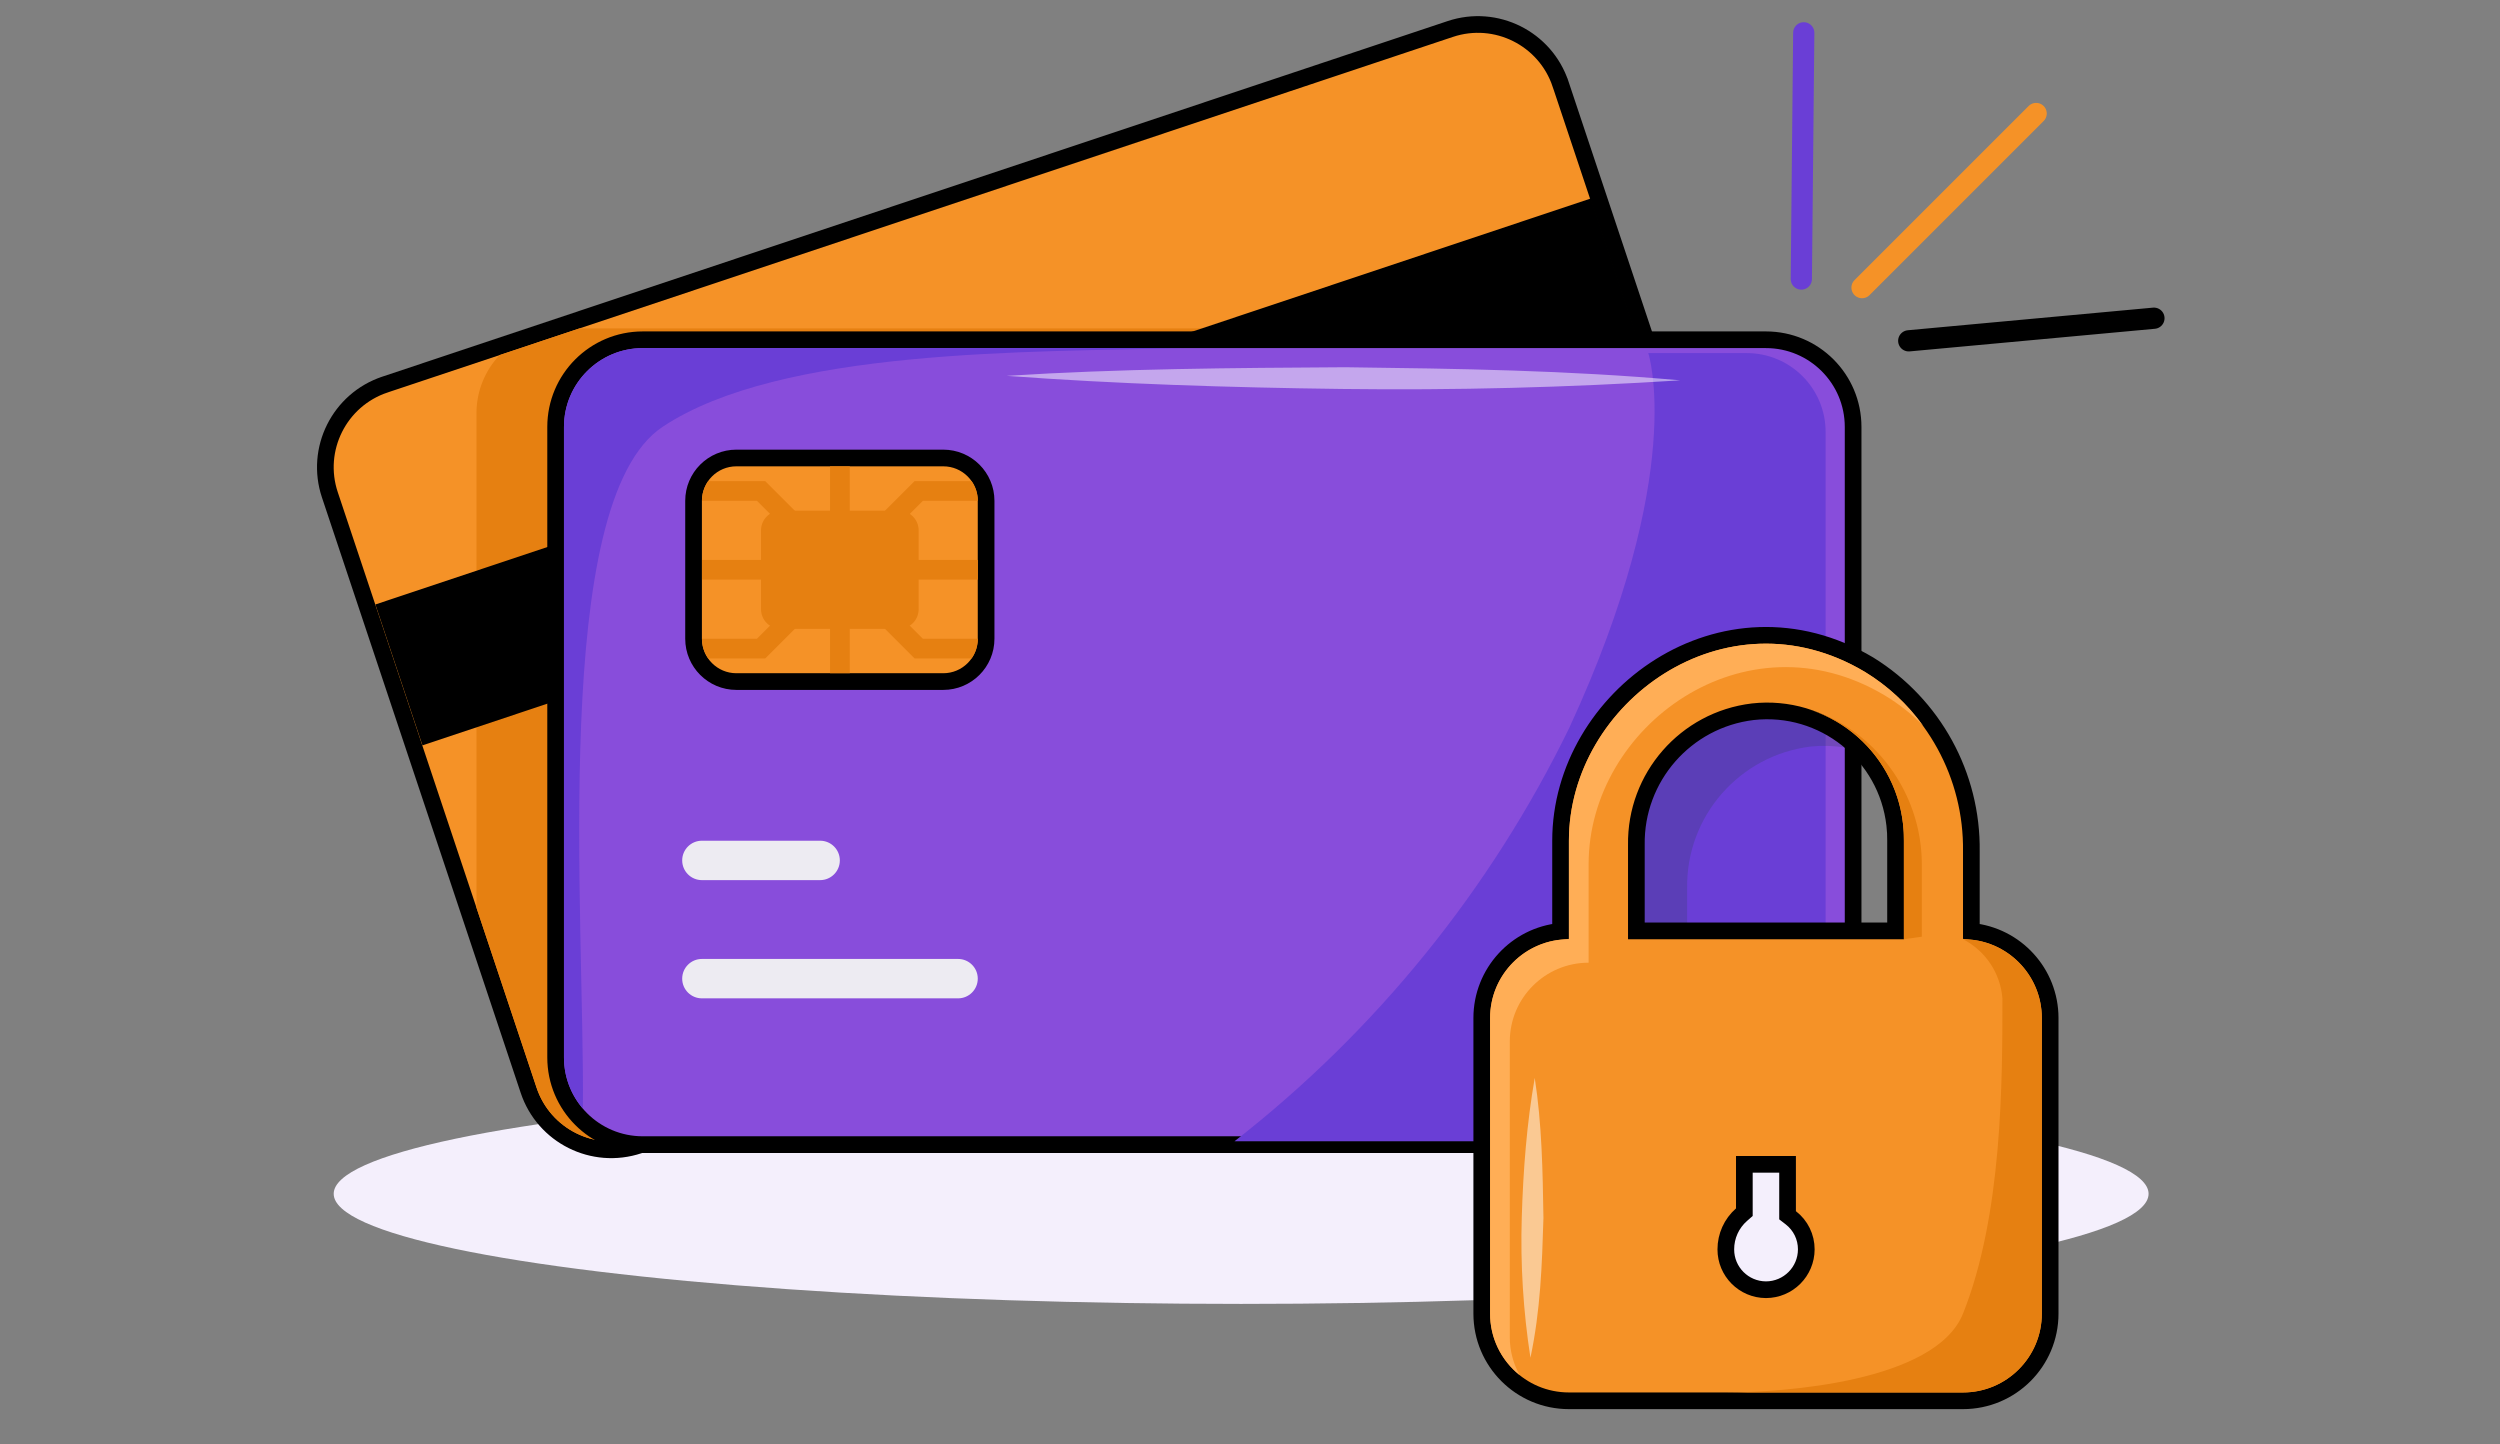 <?xml version="1.0" encoding="UTF-8"?>
<svg xmlns="http://www.w3.org/2000/svg" width="457" height="264" viewBox="0 0 457 264" fill="none">
  <rect x="0" y="0" width="457" height="264" fill="#808080" stroke="none"/>
  <ellipse cx="226.88" cy="218.229" rx="165.88" ry="20.125" fill="#F4EFFC"></ellipse>
  <path d="M311.543 144.363L311.544 144.363C319.888 141.575 324.397 132.55 321.609 124.204C321.609 124.204 321.609 124.204 321.609 124.204L285.272 15.366L285.271 15.365C282.483 7.021 273.458 2.512 265.112 5.3L70.366 70.298L70.365 70.299C62.021 73.087 57.511 82.112 60.3 90.458L96.63 199.292C99.414 207.637 108.44 212.146 116.785 209.362L116.785 209.362L311.543 144.363Z" fill="#F59227" stroke="black" stroke-width="3.049"></path>
  <path d="M311.074 142.913L116.313 207.93C108.763 210.447 100.604 206.366 98.086 198.82L87.1 165.93V75.519C87.1 71.564 88.624 67.757 91.351 64.893L105.939 60.03H298.575L320.151 124.687C322.673 132.226 318.61 140.381 311.074 142.913Z" fill="#E68011"></path>
  <path d="M68.622 110.498L290.813 36.278L299.417 62.035L77.226 136.255L68.622 110.498Z" fill="black"></path>
  <path d="M322.817 62.108H117.501C108.703 62.108 101.569 69.242 101.569 78.04V193.305C101.569 202.104 108.703 209.238 117.501 209.238H322.817C331.616 209.238 338.75 202.104 338.75 193.305V78.04C338.75 69.242 331.616 62.108 322.817 62.108Z" fill="#884DDB" stroke="black" stroke-width="3.049"></path>
  <path d="M333.721 78.954V194.219C333.721 202.176 327.27 208.627 319.313 208.627H225.661C251.574 188.412 272.519 162.539 286.895 132.984C308.507 86.158 301.303 64.546 301.303 64.546H319.313C327.27 64.546 333.721 70.997 333.721 78.954Z" fill="#6A3ED6"></path>
  <path d="M308.409 162.364V179.582H337.225V193.305C337.225 201.262 330.774 207.713 322.817 207.713H283.195V193.99C283.195 186.033 289.646 179.582 297.603 179.582V161.571C297.996 141.339 314.716 125.259 334.949 125.652C335.709 125.666 336.469 125.706 337.225 125.767V136.645C335.176 136.314 333.094 136.253 331.03 136.465C317.976 138.043 308.214 149.217 308.409 162.364Z" fill="#293D4F" fill-opacity="0.23"></path>
  <path d="M149.92 160.887H128.307C126.319 160.887 124.705 159.273 124.705 157.285C124.705 155.297 126.319 153.683 128.307 153.683H149.92C151.908 153.683 153.522 155.297 153.522 157.285C153.522 159.273 151.908 160.887 149.92 160.887Z" fill="#EDEBF2"></path>
  <path d="M175.134 182.499H128.307C126.319 182.499 124.705 180.886 124.705 178.897C124.705 176.909 126.319 175.295 128.307 175.295H175.134C177.122 175.295 178.736 176.909 178.736 178.897C178.736 180.886 177.122 182.499 175.134 182.499Z" fill="#EDEBF2"></path>
  <path d="M341.681 121.518L341.67 121.511L341.659 121.504C328.382 113.585 314.247 115.063 303.475 121.802C292.741 128.516 285.272 140.497 285.272 153.683V170.241C277.188 171.008 270.864 177.817 270.864 186.101V240.132C270.864 248.931 277.998 256.065 286.797 256.065H358.837C367.636 256.065 374.77 248.931 374.77 240.132V186.101C374.77 177.817 368.446 171.008 360.362 170.241V155.628C360.549 141.77 353.461 128.822 341.681 121.518ZM299.127 154.472V154.461L299.127 154.449C298.944 142.088 308.127 131.582 320.403 130.106C333.288 128.658 344.907 137.925 346.361 150.81L346.361 150.812C346.469 151.76 346.517 152.712 346.507 153.667L346.507 153.675V153.683V170.169H299.127V154.472ZM318.347 222.044L318.867 221.588V220.897V212.84H326.767V221.401V222.15L327.36 222.608C329.15 223.99 330.195 226.125 330.189 228.385V228.386C330.18 232.455 326.886 235.751 322.817 235.762C318.757 235.747 315.475 232.45 315.481 228.391L315.481 228.385C315.475 225.956 316.52 223.645 318.347 222.044Z" fill="#F59227" stroke="black" stroke-width="3.049"></path>
  <path d="M337.117 132.539C335.006 131.271 332.744 130.277 330.381 129.585C340.961 132.809 348.15 142.625 348.031 153.683V171.693L351.309 171.225V158.51C351.464 147.963 346.079 138.104 337.117 132.539Z" fill="#E68011"></path>
  <path d="M340.899 122.814C315.397 107.613 286.797 128.469 286.797 153.683V171.693C278.84 171.693 272.389 178.145 272.389 186.101V240.132C272.374 244.508 274.366 248.647 277.792 251.37C276.603 249.245 275.984 246.853 275.991 244.418V190.388C275.991 182.431 282.442 175.98 290.399 175.98V157.97C290.399 132.755 318.999 111.9 344.501 127.1C347.088 128.645 349.461 130.522 351.561 132.683C348.719 128.7 345.088 125.342 340.899 122.814Z" fill="#FFAE56"></path>
  <path d="M172.432 83.72H134.611C130.29 83.72 126.783 87.227 126.783 91.548V116.762C126.783 121.084 130.29 124.591 134.611 124.591H172.432C176.754 124.591 180.261 121.084 180.261 116.762V91.548C180.261 87.227 176.754 83.72 172.432 83.72Z" fill="#F59227" stroke="black" stroke-width="3.049"></path>
  <path d="M142.716 93.349H164.328C166.316 93.349 167.93 94.963 167.93 96.951V111.359C167.93 113.348 166.316 114.961 164.328 114.961H142.716C140.727 114.961 139.114 113.348 139.114 111.359V96.951C139.114 94.963 140.727 93.349 142.716 93.349Z" fill="#E68011"></path>
  <path d="M157.895 102.354H178.75V105.956H157.895L168.701 116.762H178.75C178.75 118.052 178.347 119.313 177.598 120.364H167.188L155.337 108.514V123.066H151.735V108.514L139.884 120.364H129.475C128.725 119.313 128.322 118.052 128.322 116.762H138.372L149.178 105.956H128.322V102.354H149.178L138.372 91.548H128.322C128.322 90.259 128.725 88.998 129.475 87.946H139.884L151.735 99.797V85.245H155.337V99.797L167.188 87.946H177.598C178.347 88.998 178.75 90.259 178.75 91.548H168.701L157.895 102.354Z" fill="#E68011"></path>
  <path d="M216.341 63.632C188.497 64.389 142.716 63.632 121.104 78.04C100.489 91.782 106.912 167.731 106.551 202.635C104.314 200.041 103.09 196.731 103.093 193.305V78.04C103.093 70.084 109.545 63.632 117.502 63.632H216.341Z" fill="#6A3ED6"></path>
  <path d="M373.245 186.101V240.132C373.245 248.089 366.794 254.54 358.837 254.54H315.613C325.67 254.54 353.794 252.692 358.837 240.132C366.041 222.122 366.041 197.657 366.041 182.499C365.677 177.892 362.951 173.804 358.837 171.693C366.794 171.693 373.245 178.145 373.245 186.101Z" fill="#E68011"></path>
  <path d="M340.379 52.576L372.206 20.749" stroke="#F59227" stroke-width="3.881" stroke-linecap="round"></path>
  <path d="M348.918 62.303L393.738 58.17" stroke="black" stroke-width="3.881" stroke-linecap="round"></path>
  <path d="M329.282 51.008L329.726 6" stroke="#6A3ED6" stroke-width="3.881" stroke-linecap="round"></path>
  <path d="M184.024 68.707C204.64 67.392 225.285 67.261 245.93 67.131C266.586 67.395 286.448 67.68 307.144 69.525C286.528 70.84 265.893 71.365 245.237 71.101C224.582 70.836 203.916 70.177 184.024 68.707Z" fill="white" fill-opacity="0.5"></path>
  <path d="M280.551 197.044C281.87 205.534 282.005 214.097 282.141 222.66C281.882 231.247 281.603 239.506 279.766 248.191C278.448 239.702 277.918 231.163 278.177 222.576C278.436 213.989 279.089 205.377 280.551 197.044Z" fill="white" fill-opacity="0.5"></path>
</svg>
